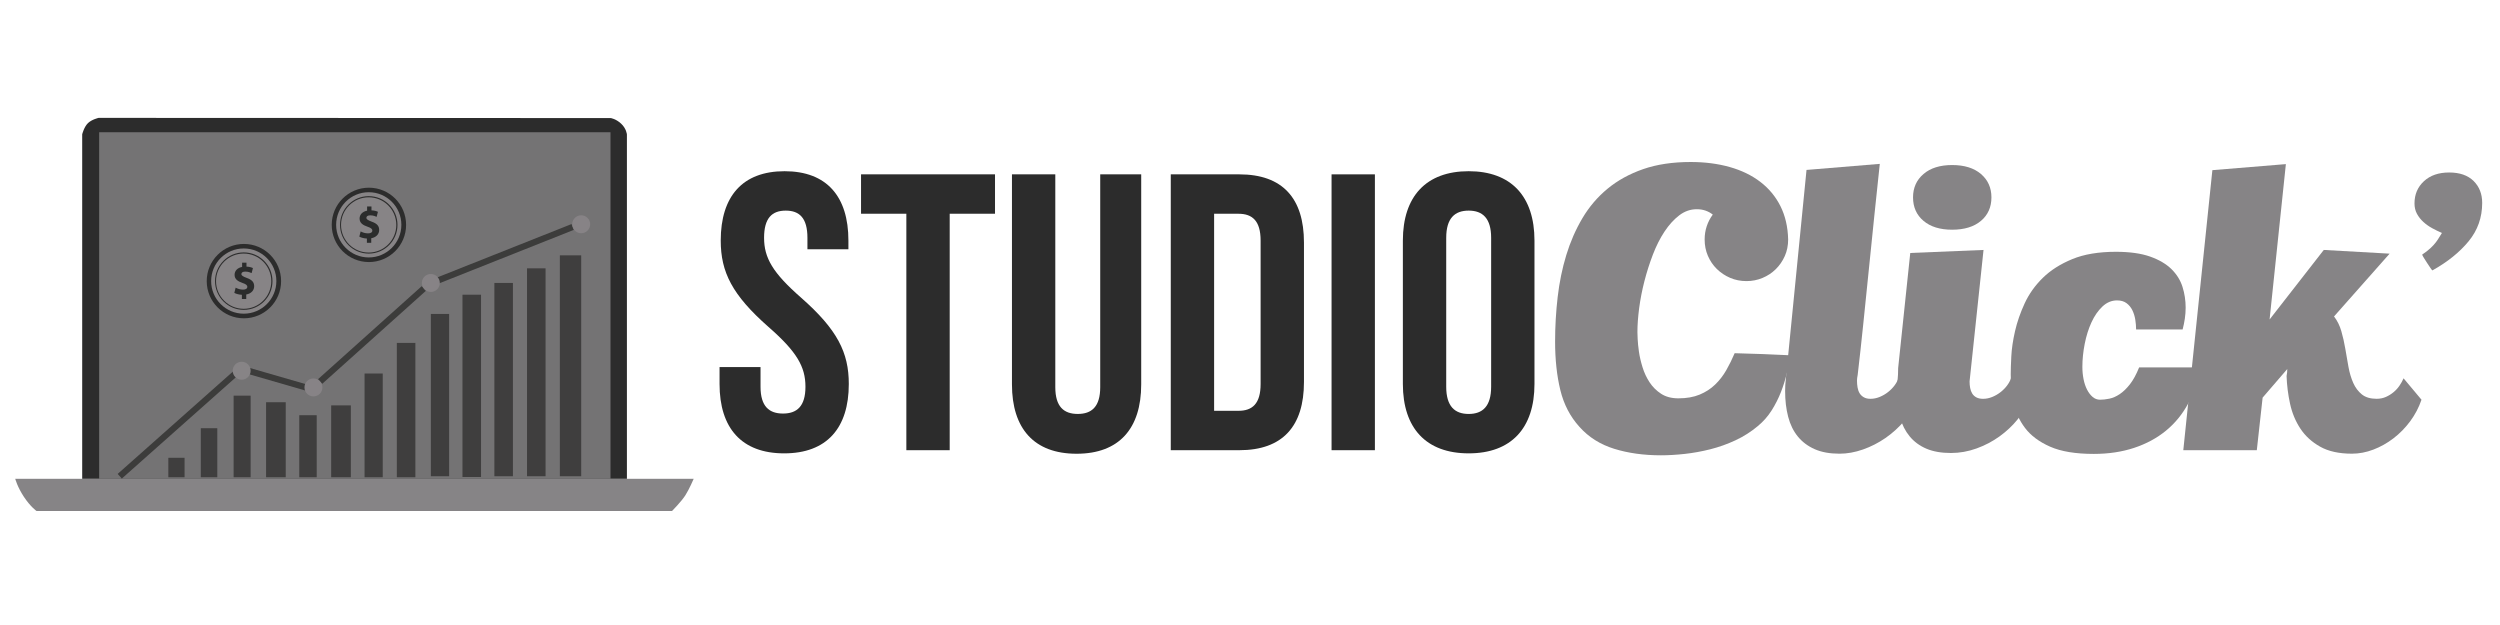 <?xml version="1.0" encoding="utf-8"?>
<!-- Generator: Adobe Illustrator 16.0.0, SVG Export Plug-In . SVG Version: 6.00 Build 0)  -->
<svg version="1.2" baseProfile="tiny" id="Calque_1"
	 xmlns="http://www.w3.org/2000/svg" xmlns:xlink="http://www.w3.org/1999/xlink" x="0px" y="0px" width="400px" height="100px"
	 viewBox="0 0 400 100" xml:space="preserve">
<g>
	<path fill="#2C2C2C" d="M125.532,27.394c6.746,0,10.214,4.035,10.214,11.097v1.387h-6.557v-1.828c0-3.153-1.261-4.351-3.468-4.351
		s-3.468,1.198-3.468,4.351c0,3.215,1.387,5.611,5.927,9.583c5.8,5.107,7.629,8.764,7.629,13.807c0,7.062-3.531,11.098-10.34,11.098
		c-6.809,0-10.34-4.035-10.34-11.098v-2.711h6.557v3.152c0,3.153,1.387,4.288,3.594,4.288s3.594-1.135,3.594-4.288
		c0-3.215-1.387-5.611-5.927-9.583c-5.8-5.107-7.629-8.764-7.629-13.808C115.318,31.429,118.786,27.394,125.532,27.394z"/>
	<path fill="#2C2C2C" d="M137.765,27.897h21.437v6.305h-7.25v37.83h-6.936v-37.83h-7.25V27.897z"/>
	<path fill="#2C2C2C" d="M168.848,27.897v34.047c0,3.152,1.387,4.287,3.594,4.287c2.207,0,3.594-1.135,3.594-4.287V27.897h6.557
		v33.605c0,7.062-3.531,11.097-10.34,11.097c-6.81,0-10.34-4.035-10.34-11.097V27.897H168.848z"/>
	<path fill="#2C2C2C" d="M187.323,27.897h10.971c6.935,0,10.34,3.846,10.34,10.908v22.32c0,7.062-3.405,10.907-10.34,10.907h-10.971
		V27.897z M194.258,34.203v31.525h3.909c2.207,0,3.531-1.135,3.531-4.288V38.49c0-3.153-1.324-4.288-3.531-4.288H194.258z"/>
	<path fill="#2C2C2C" d="M213.049,27.897h6.935v44.135h-6.935V27.897z"/>
	<path fill="#2C2C2C" d="M224.459,38.49c0-7.062,3.721-11.097,10.529-11.097c6.81,0,10.529,4.035,10.529,11.097v22.949
		c0,7.062-3.72,11.098-10.529,11.098c-6.809,0-10.529-4.035-10.529-11.098V38.49z M231.395,61.881c0,3.153,1.388,4.351,3.594,4.351
		c2.207,0,3.594-1.197,3.594-4.351V38.049c0-3.153-1.387-4.351-3.594-4.351c-2.206,0-3.594,1.198-3.594,4.351V61.881z"/>
	<path fill="#868486" d="M272.743,38.315c0-0.745,0.111-1.452,0.335-2.122c0.223-0.669,0.545-1.29,0.967-1.86
		c-0.348-0.273-0.731-0.484-1.153-0.633s-0.894-0.223-1.414-0.223c-1.018,0-1.954,0.329-2.81,0.986
		c-0.856,0.658-1.638,1.52-2.345,2.586c-0.707,1.067-1.328,2.295-1.861,3.685c-0.533,1.39-0.985,2.81-1.358,4.261
		c-0.372,1.451-0.65,2.884-0.837,4.298c-0.186,1.414-0.279,2.692-0.279,3.833c0,0.148,0.013,0.516,0.037,1.098
		c0.024,0.583,0.094,1.266,0.205,2.047s0.304,1.613,0.577,2.493c0.272,0.881,0.651,1.688,1.135,2.419
		c0.483,0.732,1.098,1.34,1.842,1.824c0.744,0.483,1.662,0.726,2.754,0.726c1.315,0,2.45-0.198,3.405-0.596
		c0.955-0.396,1.78-0.931,2.475-1.601c0.694-0.669,1.29-1.438,1.787-2.307c0.496-0.868,0.942-1.773,1.34-2.717
		c2.977,0.074,5.954,0.186,8.932,0.335c-0.149,0.868-0.342,1.812-0.577,2.828c-0.236,1.018-0.553,2.034-0.949,3.052
		c-0.397,1.018-0.894,1.997-1.488,2.939c-0.596,0.943-1.328,1.774-2.196,2.494c-1.092,0.918-2.288,1.681-3.591,2.288
		c-1.303,0.608-2.643,1.086-4.02,1.434c-1.377,0.347-2.741,0.595-4.094,0.744c-1.353,0.148-2.623,0.223-3.814,0.223
		c-2.754,0-5.247-0.348-7.48-1.042c-2.232-0.694-4.081-1.86-5.545-3.498c-1.488-1.638-2.512-3.604-3.07-5.898
		c-0.558-2.295-0.837-4.881-0.837-7.76c0-2.382,0.136-4.75,0.409-7.108c0.272-2.356,0.731-4.596,1.377-6.717
		c0.645-2.121,1.507-4.093,2.587-5.917c1.079-1.824,2.425-3.399,4.037-4.727c1.613-1.327,3.511-2.369,5.694-3.126
		c2.183-0.756,4.714-1.135,7.592-1.135c2.258,0,4.336,0.267,6.233,0.8c1.898,0.534,3.535,1.328,4.912,2.382
		c1.377,1.055,2.45,2.351,3.22,3.889c0.769,1.539,1.178,3.312,1.228,5.322c0,0.967-0.18,1.855-0.539,2.661
		c-0.36,0.807-0.844,1.507-1.451,2.103c-0.608,0.596-1.315,1.061-2.122,1.396c-0.806,0.335-1.655,0.502-2.549,0.502
		c-0.943,0-1.817-0.173-2.624-0.521c-0.806-0.347-1.514-0.818-2.121-1.414c-0.608-0.595-1.085-1.296-1.433-2.103
		C272.916,40.133,272.743,39.258,272.743,38.315z"/>
	<path fill="#868486" d="M306.645,63.956c-0.422,1.217-1.073,2.345-1.954,3.387s-1.886,1.954-3.014,2.735
		c-1.13,0.782-2.333,1.396-3.61,1.843c-1.278,0.446-2.524,0.67-3.74,0.67c-1.562,0-2.891-0.242-3.981-0.726
		c-1.093-0.484-1.991-1.16-2.698-2.028s-1.223-1.923-1.545-3.164c-0.322-1.24-0.483-2.604-0.483-4.094
		c0-0.645,0.037-1.289,0.111-1.935l3.312-33.457l11.723-0.968c-0.273,2.531-0.559,5.242-0.856,8.132
		c-0.297,2.891-0.595,5.805-0.893,8.746c-0.298,2.94-0.596,5.855-0.894,8.745c-0.298,2.891-0.595,5.602-0.893,8.132
		c-0.075,0.372-0.112,0.683-0.112,0.931c0,0.372,0.031,0.738,0.094,1.098c0.062,0.359,0.173,0.67,0.335,0.931
		c0.161,0.26,0.384,0.471,0.67,0.632c0.284,0.162,0.638,0.242,1.061,0.242c0.496,0,0.986-0.099,1.47-0.298
		c0.483-0.198,0.931-0.459,1.34-0.781s0.756-0.676,1.042-1.061c0.285-0.385,0.489-0.763,0.614-1.135L306.645,63.956z"/>
	<path fill="#868486" d="M321.754,60.533c0.471,0.57,0.949,1.141,1.433,1.712c0.484,0.57,0.961,1.141,1.433,1.711
		c-0.372,1.067-0.968,2.109-1.786,3.127s-1.786,1.929-2.902,2.735c-1.117,0.806-2.345,1.451-3.685,1.935
		c-1.34,0.484-2.704,0.726-4.094,0.726c-1.539,0-2.847-0.229-3.926-0.688c-1.08-0.459-1.973-1.116-2.68-1.972
		c-0.707-0.856-1.223-1.873-1.545-3.052s-0.483-2.5-0.483-3.964c0-0.694,0.031-1.346,0.093-1.954
		c0.062-0.607,0.093-1.259,0.093-1.953l1.936-18.422l11.723-0.483l-2.232,21.026c0,0.372,0.03,0.726,0.093,1.061
		c0.062,0.335,0.173,0.633,0.335,0.894c0.161,0.26,0.385,0.465,0.67,0.613c0.285,0.149,0.639,0.224,1.061,0.224
		c0.496,0,0.986-0.099,1.47-0.298c0.484-0.198,0.931-0.459,1.34-0.781s0.757-0.676,1.042-1.061S321.63,60.905,321.754,60.533z
		 M318.628,31.58c0,1.563-0.559,2.816-1.675,3.758c-1.116,0.943-2.655,1.415-4.614,1.415c-1.936,0-3.462-0.471-4.578-1.415
		c-1.116-0.942-1.675-2.195-1.675-3.758c0-1.538,0.559-2.785,1.675-3.74s2.643-1.433,4.578-1.433c1.959,0,3.498,0.478,4.614,1.433
		S318.628,30.042,318.628,31.58z"/>
	<path fill="#868486" d="M321.716,59.9c0-0.694,0.031-1.656,0.093-2.885c0.062-1.228,0.261-2.573,0.596-4.037
		s0.85-2.946,1.544-4.448c0.694-1.5,1.662-2.859,2.903-4.075c1.24-1.215,2.81-2.214,4.708-2.996
		c1.897-0.781,4.224-1.172,6.978-1.172c2.208,0,4.031,0.255,5.471,0.763c1.438,0.509,2.58,1.179,3.424,2.009
		c0.843,0.832,1.433,1.781,1.768,2.847c0.335,1.067,0.502,2.171,0.502,3.312c0,0.596-0.043,1.185-0.13,1.768s-0.205,1.16-0.354,1.73
		h-7.443c0-0.496-0.043-1.018-0.13-1.563c-0.087-0.545-0.242-1.047-0.465-1.507c-0.224-0.459-0.534-0.837-0.931-1.135
		c-0.397-0.298-0.906-0.446-1.526-0.446c-0.868,0-1.649,0.329-2.344,0.986c-0.695,0.658-1.278,1.501-1.749,2.53
		c-0.472,1.03-0.832,2.178-1.08,3.443c-0.248,1.265-0.372,2.493-0.372,3.684c0,0.67,0.062,1.321,0.187,1.954
		c0.124,0.633,0.31,1.19,0.559,1.675c0.247,0.483,0.545,0.874,0.893,1.172s0.744,0.446,1.191,0.446c0.446,0,0.942-0.056,1.488-0.167
		c0.545-0.111,1.098-0.354,1.656-0.726c0.558-0.372,1.104-0.899,1.638-1.582c0.533-0.682,1.022-1.581,1.47-2.698h9.713
		c-0.322,2.135-0.943,4.057-1.86,5.769c-0.919,1.712-2.103,3.163-3.555,4.354c-1.451,1.19-3.15,2.109-5.099,2.754
		c-1.947,0.645-4.1,0.968-6.456,0.968c-2.903,0-5.229-0.385-6.979-1.154c-1.749-0.769-3.089-1.768-4.019-2.995
		c-0.931-1.229-1.545-2.593-1.843-4.094S321.716,61.389,321.716,59.9z"/>
	<path fill="#868486" d="M362.019,63.622l-0.93,8.41h-11.761l4.652-44.807l11.76-0.967l-2.605,24.859l8.672-11.127l10.531,0.595
		c-1.464,1.637-2.946,3.312-4.447,5.024s-2.983,3.387-4.447,5.024c0.521,0.67,0.912,1.458,1.173,2.364
		c0.261,0.905,0.471,1.842,0.633,2.81c0.161,0.968,0.328,1.929,0.502,2.884s0.428,1.812,0.763,2.568s0.794,1.371,1.377,1.842
		c0.583,0.472,1.371,0.707,2.363,0.707c0.546,0,1.042-0.099,1.489-0.298c0.446-0.198,0.855-0.452,1.228-0.763
		c0.372-0.31,0.688-0.657,0.949-1.042s0.478-0.775,0.651-1.172c0.471,0.57,0.949,1.141,1.433,1.712
		c0.483,0.57,0.961,1.141,1.433,1.711c-0.422,1.241-1.023,2.389-1.805,3.443s-1.675,1.966-2.68,2.734
		c-1.005,0.77-2.078,1.372-3.219,1.806c-1.142,0.434-2.283,0.651-3.424,0.651c-2.06,0-3.753-0.372-5.08-1.117
		c-1.327-0.744-2.382-1.705-3.163-2.884c-0.781-1.178-1.334-2.506-1.656-3.982c-0.322-1.476-0.509-2.958-0.559-4.447
		c0.075-0.372,0.112-0.744,0.112-1.116L362.019,63.622z"/>
	<path fill="#868486" d="M397.15,32.473c0,2.332-0.726,4.379-2.178,6.14c-1.451,1.762-3.381,3.312-5.786,4.652
		c-0.051-0.024-0.155-0.155-0.316-0.391c-0.162-0.235-0.335-0.496-0.521-0.781c-0.186-0.285-0.359-0.559-0.521-0.819
		c-0.162-0.261-0.255-0.44-0.279-0.54c0.521-0.347,0.961-0.688,1.321-1.023c0.359-0.335,0.651-0.651,0.874-0.949
		c0.224-0.297,0.409-0.577,0.559-0.837c0.148-0.26,0.285-0.477,0.409-0.651c-0.521-0.224-1.042-0.478-1.563-0.763
		c-0.521-0.285-0.992-0.62-1.414-1.005c-0.422-0.384-0.763-0.818-1.023-1.302c-0.26-0.484-0.391-1.036-0.391-1.656
		c0-1.438,0.503-2.624,1.508-3.554c1.005-0.93,2.35-1.396,4.037-1.396s2.99,0.453,3.908,1.358
		C396.69,29.862,397.15,31.034,397.15,32.473z"/>
</g>
<path fill="#868486" d="M5.841,81.759h101.686c0,0,1.477-1.492,2.119-2.491c0.642-1,1.342-2.655,1.342-2.655H2.44
	c0,0,0.335,1.297,1.388,2.886C4.879,81.087,5.841,81.759,5.841,81.759z"/>
<path display="none" fill="#E8EBF0" d="M12.26,77.015l0-56.164c0,0,0.304-1.216,0.942-1.823c0.639-0.608,1.733-0.851,1.733-0.851
	l83.478,0.031c0,0,0.836,0.106,1.703,0.912c0.865,0.806,0.942,1.763,0.942,1.763v56.132H12.26z"/>
<path fill="#2C2C2C" d="M13.151,76.612l0-55.125c0,0,0.298-1.193,0.925-1.79c0.626-0.597,1.701-0.836,1.701-0.836l81.932,0.03
	c0,0,0.822,0.105,1.671,0.895c0.85,0.791,0.925,1.731,0.925,1.731v55.094H13.151z"/>
<rect x="15.866" y="21.159" fill="#747374" width="81.813" height="55.453"/>
<line fill="#2C2C2C" stroke="#3C3C3B" stroke-miterlimit="10" x1="19.159" y1="76.199" x2="38.167" y2="59.317"/>
<line fill="#2C2C2C" stroke="#3C3C3B" stroke-miterlimit="10" x1="39.045" y1="59.126" x2="49.253" y2="62.08"/>
<line fill="#2C2C2C" stroke="#3C3C3B" stroke-miterlimit="10" x1="51.22" y1="61.039" x2="67.812" y2="46.159"/>
<line fill="#2C2C2C" stroke="#3C3C3B" stroke-miterlimit="10" x1="69.833" y1="44.973" x2="91.63" y2="36.314"/>
<circle fill="#878486" cx="38.666" cy="59.317" r="1.436"/>
<circle fill="#878386" cx="50.15" cy="61.988" r="1.436"/>
<circle fill="#878386" cx="68.934" cy="45.274" r="1.436"/>
<circle fill="#878386" cx="92.992" cy="35.882" r="1.436"/>
<rect x="26.934" y="73.246" fill="#3F3E3E" width="2.597" height="3.115"/>
<rect x="32.127" y="68.514" fill="#3F3E3E" width="2.641" height="7.848"/>
<rect x="37.379" y="63.305" fill="#3F3E3E" width="2.723" height="13.057"/>
<rect x="42.572" y="64.357" fill="#3F3E3E" width="3.146" height="12.004"/>
<rect x="47.884" y="66.434" fill="#3F3E3E" width="2.79" height="9.928"/>
<rect x="52.988" y="64.861" fill="#3F3E3E" width="3.146" height="11.5"/>
<rect x="58.329" y="59.761" fill="#3F3E3E" width="2.908" height="16.601"/>
<rect x="63.493" y="54.863" fill="#3F3E3E" width="2.967" height="21.498"/>
<rect x="68.935" y="50.234" fill="#3F3E3E" width="2.926" height="25.965"/>
<rect x="73.997" y="47.151" fill="#3F3E3E" width="2.968" height="29.169"/>
<rect x="79.101" y="45.274" fill="#3F3E3E" width="2.967" height="30.925"/>
<rect x="84.323" y="42.934" fill="#3F3E3E" width="2.967" height="33.265"/>
<rect x="89.576" y="40.856" fill="#3F3E3E" width="3.417" height="35.343"/>
<circle fill="#2C2C2C" cx="39.026" cy="44.98" r="5.95"/>
<circle fill="#878486" cx="39.001" cy="44.972" r="5.218"/>
<circle fill="#2C2C2C" cx="39.001" cy="44.98" r="4.597"/>
<circle fill="#878486" cx="38.986" cy="44.989" r="4.42"/>
<g>
	<path fill="#2B2C2C" d="M38.702,47.843v-0.677c-0.478-0.021-0.941-0.149-1.211-0.306l0.213-0.834
		c0.299,0.164,0.72,0.313,1.183,0.313c0.406,0,0.684-0.157,0.684-0.441c0-0.271-0.228-0.442-0.755-0.62
		c-0.762-0.256-1.283-0.613-1.283-1.304c0-0.627,0.442-1.119,1.205-1.268v-0.677h0.698v0.627c0.478,0.021,0.798,0.122,1.033,0.235
		l-0.207,0.805c-0.186-0.078-0.513-0.242-1.026-0.242c-0.463,0-0.613,0.2-0.613,0.399c0,0.235,0.25,0.385,0.855,0.613
		c0.848,0.299,1.19,0.691,1.19,1.333c0,0.634-0.449,1.176-1.268,1.318v0.727H38.702z"/>
</g>
<circle display="none" fill="#A21354" cx="58.255" cy="36.435" r="5.95"/>
<circle display="none" fill="#D9106F" cx="58.23" cy="36.427" r="5.219"/>
<circle display="none" fill="#A21255" cx="58.23" cy="36.435" r="4.597"/>
<circle display="none" fill="#D9106F" cx="58.214" cy="36.443" r="4.42"/>
<g display="none">
	<path display="inline" fill="#A21354" d="M57.931,39.296v-0.677c-0.478-0.021-0.941-0.149-1.211-0.306l0.213-0.834
		c0.299,0.164,0.72,0.313,1.183,0.313c0.406,0,0.684-0.157,0.684-0.441c0-0.271-0.228-0.442-0.755-0.62
		c-0.762-0.256-1.283-0.613-1.283-1.304c0-0.627,0.442-1.119,1.205-1.268v-0.677h0.698v0.627c0.478,0.021,0.798,0.122,1.033,0.235
		l-0.207,0.805c-0.186-0.078-0.513-0.242-1.026-0.242c-0.463,0-0.613,0.2-0.613,0.399c0,0.235,0.25,0.385,0.855,0.613
		c0.848,0.299,1.19,0.691,1.19,1.333c0,0.634-0.449,1.176-1.268,1.318v0.727H57.931z"/>
</g>
<circle fill="#2C2C2C" cx="59.026" cy="35.98" r="5.95"/>
<circle fill="#878486" cx="59.001" cy="35.973" r="5.218"/>
<circle fill="#2C2C2C" cx="59.001" cy="35.98" r="4.597"/>
<circle fill="#878486" cx="58.986" cy="35.988" r="4.42"/>
<g>
	<path fill="#2B2C2C" d="M58.702,38.843v-0.677c-0.478-0.021-0.941-0.149-1.211-0.306l0.213-0.834
		c0.299,0.164,0.72,0.313,1.183,0.313c0.406,0,0.684-0.157,0.684-0.441c0-0.271-0.228-0.442-0.755-0.62
		c-0.762-0.256-1.283-0.613-1.283-1.304c0-0.627,0.442-1.119,1.205-1.268v-0.677h0.698v0.627c0.478,0.021,0.798,0.122,1.033,0.235
		l-0.207,0.805c-0.186-0.078-0.513-0.242-1.026-0.242c-0.463,0-0.613,0.2-0.613,0.399c0,0.235,0.25,0.385,0.855,0.613
		c0.848,0.299,1.19,0.691,1.19,1.333c0,0.634-0.449,1.176-1.268,1.318v0.727H58.702z"/>
</g>
<g>
</g>
<g>
</g>
<g>
</g>
<g>
</g>
<g>
</g>
<g>
</g>
</svg>

